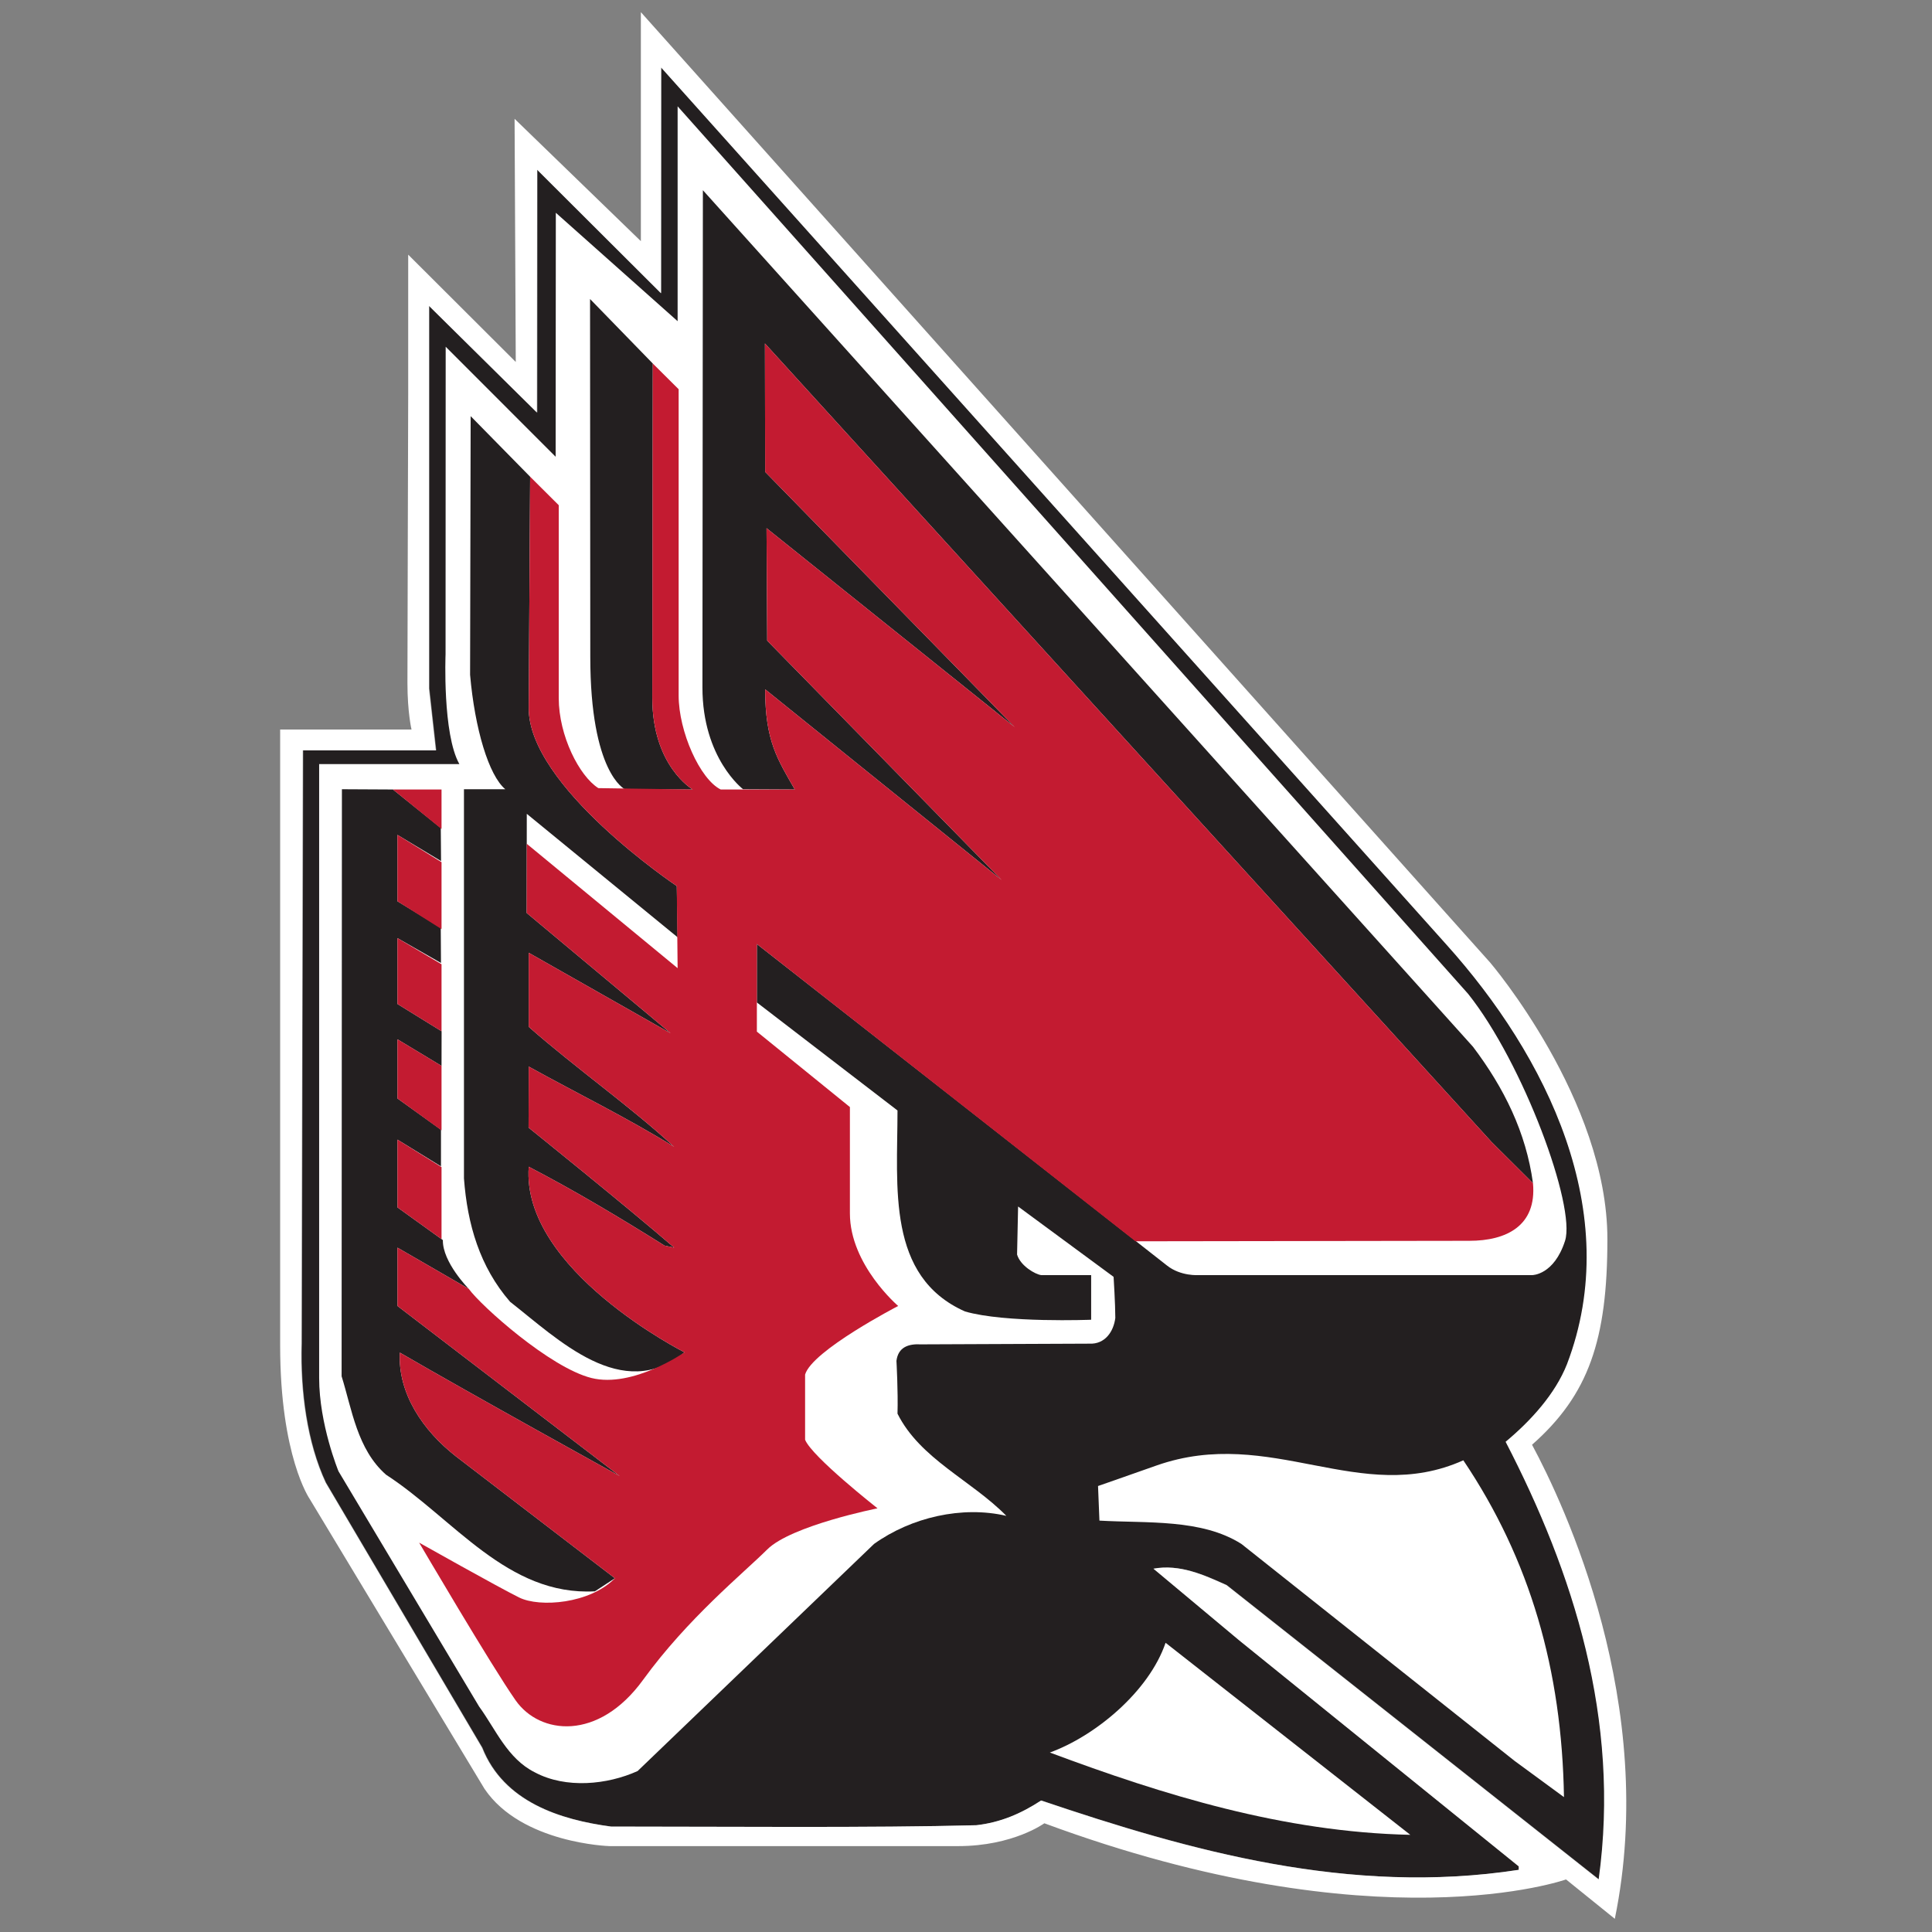<?xml version="1.0" encoding="utf-8"?>
<svg xmlns="http://www.w3.org/2000/svg" xmlns:xlink="http://www.w3.org/1999/xlink" width="200px" height="200px" viewBox="0 0 200 200" version="1.1">
    
    <rect x="0" y="0" width="200" height="200" fill="#808080" stroke="none"/>
    
    <title>ball-st</title>
    <desc>Created with Sketch.</desc>
    <g id="ball-st" stroke="none" stroke-width="1" fill="none" fill-rule="evenodd">
        <g id="ball-st_BGD">
            <g id="ball-st" transform="translate(29, 0)">
                <g transform="translate(0, 0.425)" fill-rule="nonzero" id="g10">
                    <g transform="translate(70.571, 99.4) scale(-1, 1) rotate(-180) translate(-70.571, -99.4) translate(0, 0.591)">
                        <g id="g12">
                            <path d="M120.775,100.857 C131.117,89.359 139.256,73.099 133.262,57.405 C132.051,54.352 129.553,51.58 126.913,49.381 C133.905,35.887 138.828,20.62 136.544,4.076 L98.015,34.542 C95.657,35.607 93.165,36.737 90.451,36.244 L99.367,28.792 L128.265,5.427 L128.265,5.07 C110.716,2.374 94.158,7.062 78.818,12.246 C76.75,10.893 74.609,9.971 72.111,9.688 C61.338,9.404 46.07,9.548 34.292,9.548 C29.017,10.254 23.169,12.103 20.952,17.714 L4.756,45.157 C2.825,49.276 2.116,54.636 2.26,59.539 L2.397,120.952 L16.172,120.952 L15.458,127.348 L15.458,166.966 L26.631,155.926 L26.65,181.061 L39.468,168.277 L39.483,191.65 L120.775,100.857" id="path14" fill="#231F20"/>
                            <path d="M41.147,187.628 L41.147,165.385 L28.539,176.607 L28.52,151.351 L17.137,162.741 L17.124,130.897 C17.124,130.897 16.793,122.66 18.553,119.536 L4.038,119.536 L4.038,55.984 C4.038,51.194 6.04,46.329 6.04,46.329 L20.596,21.975 C22.308,19.632 23.523,16.573 26.378,15.155 C29.587,13.447 33.868,13.877 37.006,15.296 L61.48,38.806 C65.334,41.568 70.615,42.779 75.178,41.712 C71.542,45.408 66.259,47.601 63.909,52.291 C63.979,54.568 63.8,57.759 63.8,57.759 C63.979,59.18 65.047,59.539 66.331,59.466 L83.78,59.539 C85.381,59.466 86.279,60.776 86.457,62.2 C86.457,63.619 86.279,66.455 86.279,66.455 L76.393,73.738 L76.287,68.764 C76.633,67.592 78.173,66.709 78.783,66.636 L83.956,66.636 L83.956,62.015 C83.956,62.015 75.038,61.665 70.897,62.872 C62.763,66.492 63.909,75.724 63.909,83.678 L49.351,94.861 L49.351,100.908 C49.351,100.908 90.379,68.764 91.804,67.629 C93.232,66.492 95.091,66.636 95.091,66.636 L129.625,66.636 C129.625,66.636 131.872,66.636 133.013,70.186 C134.151,73.738 128.696,88.575 122.984,95.745 L41.147,187.628" id="path16" fill="#FFFFFF"/>
                            <path d="M122.484,47.463 C111.783,42.667 102.581,51.085 90.736,46.931 C88.24,46.045 84.668,44.802 84.668,44.802 L84.813,41.221 C89.736,40.934 95.376,41.428 99.511,38.806 L127.77,16.361 L132.902,12.597 C132.69,25.735 129.408,37.168 122.484,47.463" id="path18" fill="#FFFFFF"/>
                            <path d="M91.66,28.574 C89.95,23.541 84.384,18.916 79.68,17.213 C91.452,12.813 103.865,8.977 116.995,8.693 L91.66,28.574" id="path20" fill="#FFFFFF"/>
                            <path d="M123.484,90.273 C126.699,86.017 128.98,81.405 129.693,76.15 L125.412,80.409 L50.186,163.08 L50.21,149.782 L76.035,123.371 L50.352,143.958 L50.421,132.313 L74.683,107.539 L50.21,127.275 C50.21,121.904 51.492,120.035 53.275,116.906 L47.923,116.933 C47.923,116.933 43.716,120.124 43.716,127.462 L43.762,178.944 L123.484,90.273" id="path22" fill="#231F20"/>
                            <path d="M38.577,161.002 L38.526,126.394 C38.526,119.301 42.707,116.906 42.707,116.906 L35.688,116.933 C35.688,116.933 32.106,118.587 32.106,130.657 L32.082,167.681 L38.577,161.002" id="path24" fill="#231F20"/>
                            <path d="M25.879,149.285 L25.733,125.428 C25.594,117.263 41.06,106.91 41.06,106.91 L41.147,101.606 L25.533,114.387 L25.522,104.124 L40.432,91.666 L25.733,100.004 L25.733,92.335 C30.66,88.011 36.151,84.174 40.789,79.912 C35.865,82.961 30.729,85.455 25.733,88.224 L25.717,81.902 C25.717,81.902 35.865,73.738 40.789,69.479 L39.792,69.688 C35.152,72.598 30.518,75.368 25.733,77.855 C24.959,67.171 41.859,58.642 41.859,58.642 C35.439,53.319 28.731,60.03 23.808,63.87 C20.664,67.49 19.383,71.89 19.029,76.645 L19.029,116.933 L23.307,116.933 C21.598,118.368 20.156,123.155 19.663,128.78 L19.722,155.554 L25.879,149.285" id="path26" fill="#231F20"/>
                            <path d="M11.68,116.906 L16.63,112.92 L16.658,109.495 L12.145,112.208 L12.145,105.334 L16.627,102.59 L16.65,98.947 L12.145,101.52 L12.145,94.701 L16.714,91.877 L16.707,88.294 L12.145,91.043 L12.145,84.922 L16.65,81.684 L16.65,77.894 L12.145,80.66 L12.145,73.645 L16.846,70.261 C16.799,67.964 19.524,65.215 19.524,65.215 L12.145,69.479 L12.145,63.44 L35.152,45.831 C35.152,45.831 19.597,54.416 12.39,58.613 C12.174,54.352 14.818,50.516 18.172,47.89 L34.653,35.252 C34.653,35.252 33.224,34.322 32.585,33.901 C23.523,33.404 17.958,41.428 10.964,45.972 C7.969,48.601 7.432,52.755 6.363,56.162 L6.395,116.933 L11.68,116.906" id="path28" fill="#231F20"/>
                            <path d="M129.693,76.15 L125.412,80.409 L50.186,163.08 L50.21,149.782 L76.035,123.371 L50.352,143.958 L50.421,132.313 L74.683,107.539 L50.21,127.275 C50.21,121.904 51.492,120.035 53.275,116.906 L45.607,116.906 C43.459,117.972 41.253,122.906 41.253,126.637 L41.253,158.34 L38.577,161.002 L38.526,126.394 C38.526,119.301 42.707,116.906 42.707,116.906 L32.94,117.048 C30.978,118.29 28.841,122.463 28.841,126.372 L28.841,146.336 L25.879,149.285 L25.733,125.428 C25.594,117.263 41.06,106.91 41.06,106.91 L41.147,98.41 L25.533,111.283 L25.522,104.124 L40.432,91.666 L25.733,100.004 L25.733,92.335 C30.66,88.011 36.151,84.174 40.789,79.912 C35.865,82.961 30.729,85.455 25.733,88.224 L25.717,81.902 C25.717,81.902 35.865,73.738 40.789,69.479 L39.792,69.688 C35.152,72.598 30.518,75.368 25.733,77.855 C24.959,67.171 41.859,58.642 41.859,58.642 C41.859,58.642 36.506,54.919 32.227,55.984 C27.947,57.05 20.809,63.44 19.524,65.215 L12.145,69.479 L12.145,63.44 L35.152,45.831 C35.152,45.831 19.597,54.416 12.39,58.613 C12.174,54.352 14.818,50.516 18.172,47.89 L34.653,35.252 C32.082,32.62 26.873,32.197 24.731,33.267 C22.592,34.322 14.389,38.94 14.389,38.94 C14.389,38.94 21.88,26.168 24.378,22.612 C26.873,19.056 32.94,18.349 37.575,24.741 C42.217,31.129 47.923,35.749 50.421,38.232 C52.92,40.718 61.841,42.492 61.841,42.492 C61.841,42.492 55.058,47.82 54.343,49.592 L54.343,56.338 C55.058,58.822 63.979,63.44 63.979,63.44 C63.979,63.44 58.982,67.701 58.982,73.025 L58.982,84.031 L49.351,91.841 L49.351,100.908 L88.543,70.136 C88.543,70.136 119.302,70.186 123.109,70.186 C126.916,70.186 130.1,71.721 129.693,76.15" id="path30" fill="#C31B31"/>
                            <polygon id="path32" fill="#C31B31" points="11.68 116.906 16.707 112.816 16.707 116.906"/>
                            <polyline id="path34" fill="#C31B31" points="12.145 112.208 12.145 105.334 16.707 102.452 16.707 109.382 12.145 112.208"/>
                            <polyline id="path36" fill="#C31B31" points="12.145 94.701 16.707 91.877 16.707 98.814 12.145 101.52 12.145 94.701"/>
                            <polyline id="path38" fill="#C31B31" points="12.145 91.043 12.145 84.922 16.707 81.616 16.707 88.294 12.145 91.043"/>
                            <polyline id="path40" fill="#C31B31" points="12.145 73.645 16.707 70.36 16.707 77.814 12.145 80.66 12.145 73.645"/>
                            <path d="M136.491,4.076 L97.965,34.542 C95.607,35.607 93.114,36.737 90.399,36.244 L99.317,28.792 L128.215,5.427 L128.215,5.07 C110.667,2.374 94.109,7.062 78.768,12.246 C76.701,10.893 74.56,9.971 72.062,9.688 C61.287,9.404 46.02,9.548 34.24,9.548 C28.965,10.254 23.118,12.103 20.9,17.714 L4.706,45.157 C2.775,49.276 2.066,54.636 2.209,59.539 L2.345,120.952 L16.121,120.952 L15.407,127.348 L15.407,166.966 L26.579,155.926 L26.6,181.061 L39.418,168.277 L39.431,191.65 L120.726,100.857 C131.068,89.359 139.203,73.099 133.209,57.405 C132.001,54.352 129.502,51.58 126.86,49.381 C133.854,35.887 138.779,20.62 136.491,4.076 Z M129.596,49.074 C135.467,54.252 137.397,59.937 137.397,70.36 C137.397,84.777 125.271,98.977 125.271,98.977 L37.342,197.376 L37.342,173.669 L24.269,186.336 L24.392,161.162 L13.257,172.272 L13.257,157.782 C13.257,157.782 13.178,130.977 13.178,127.932 C13.178,124.891 13.6,123.115 13.6,123.115 L0.001,123.115 C0.001,123.115 0.001,70.861 0.001,59.358 C0.001,47.855 3.059,43.463 3.059,43.463 L21.158,13.451 C24.985,7.795 34.078,7.526 34.078,7.526 L70.19,7.526 C75.882,7.526 79.111,9.889 79.111,9.889 C113.596,-2.877 133.115,4.076 133.115,4.076 L138.165,0 C142.726,22.188 132.896,42.934 129.596,49.074 L129.596,49.074 Z" id="path42" fill="#FFFFFF"/>
                        </g>
                    </g>
                </g>
            </g>
        </g>
    </g>
</svg>